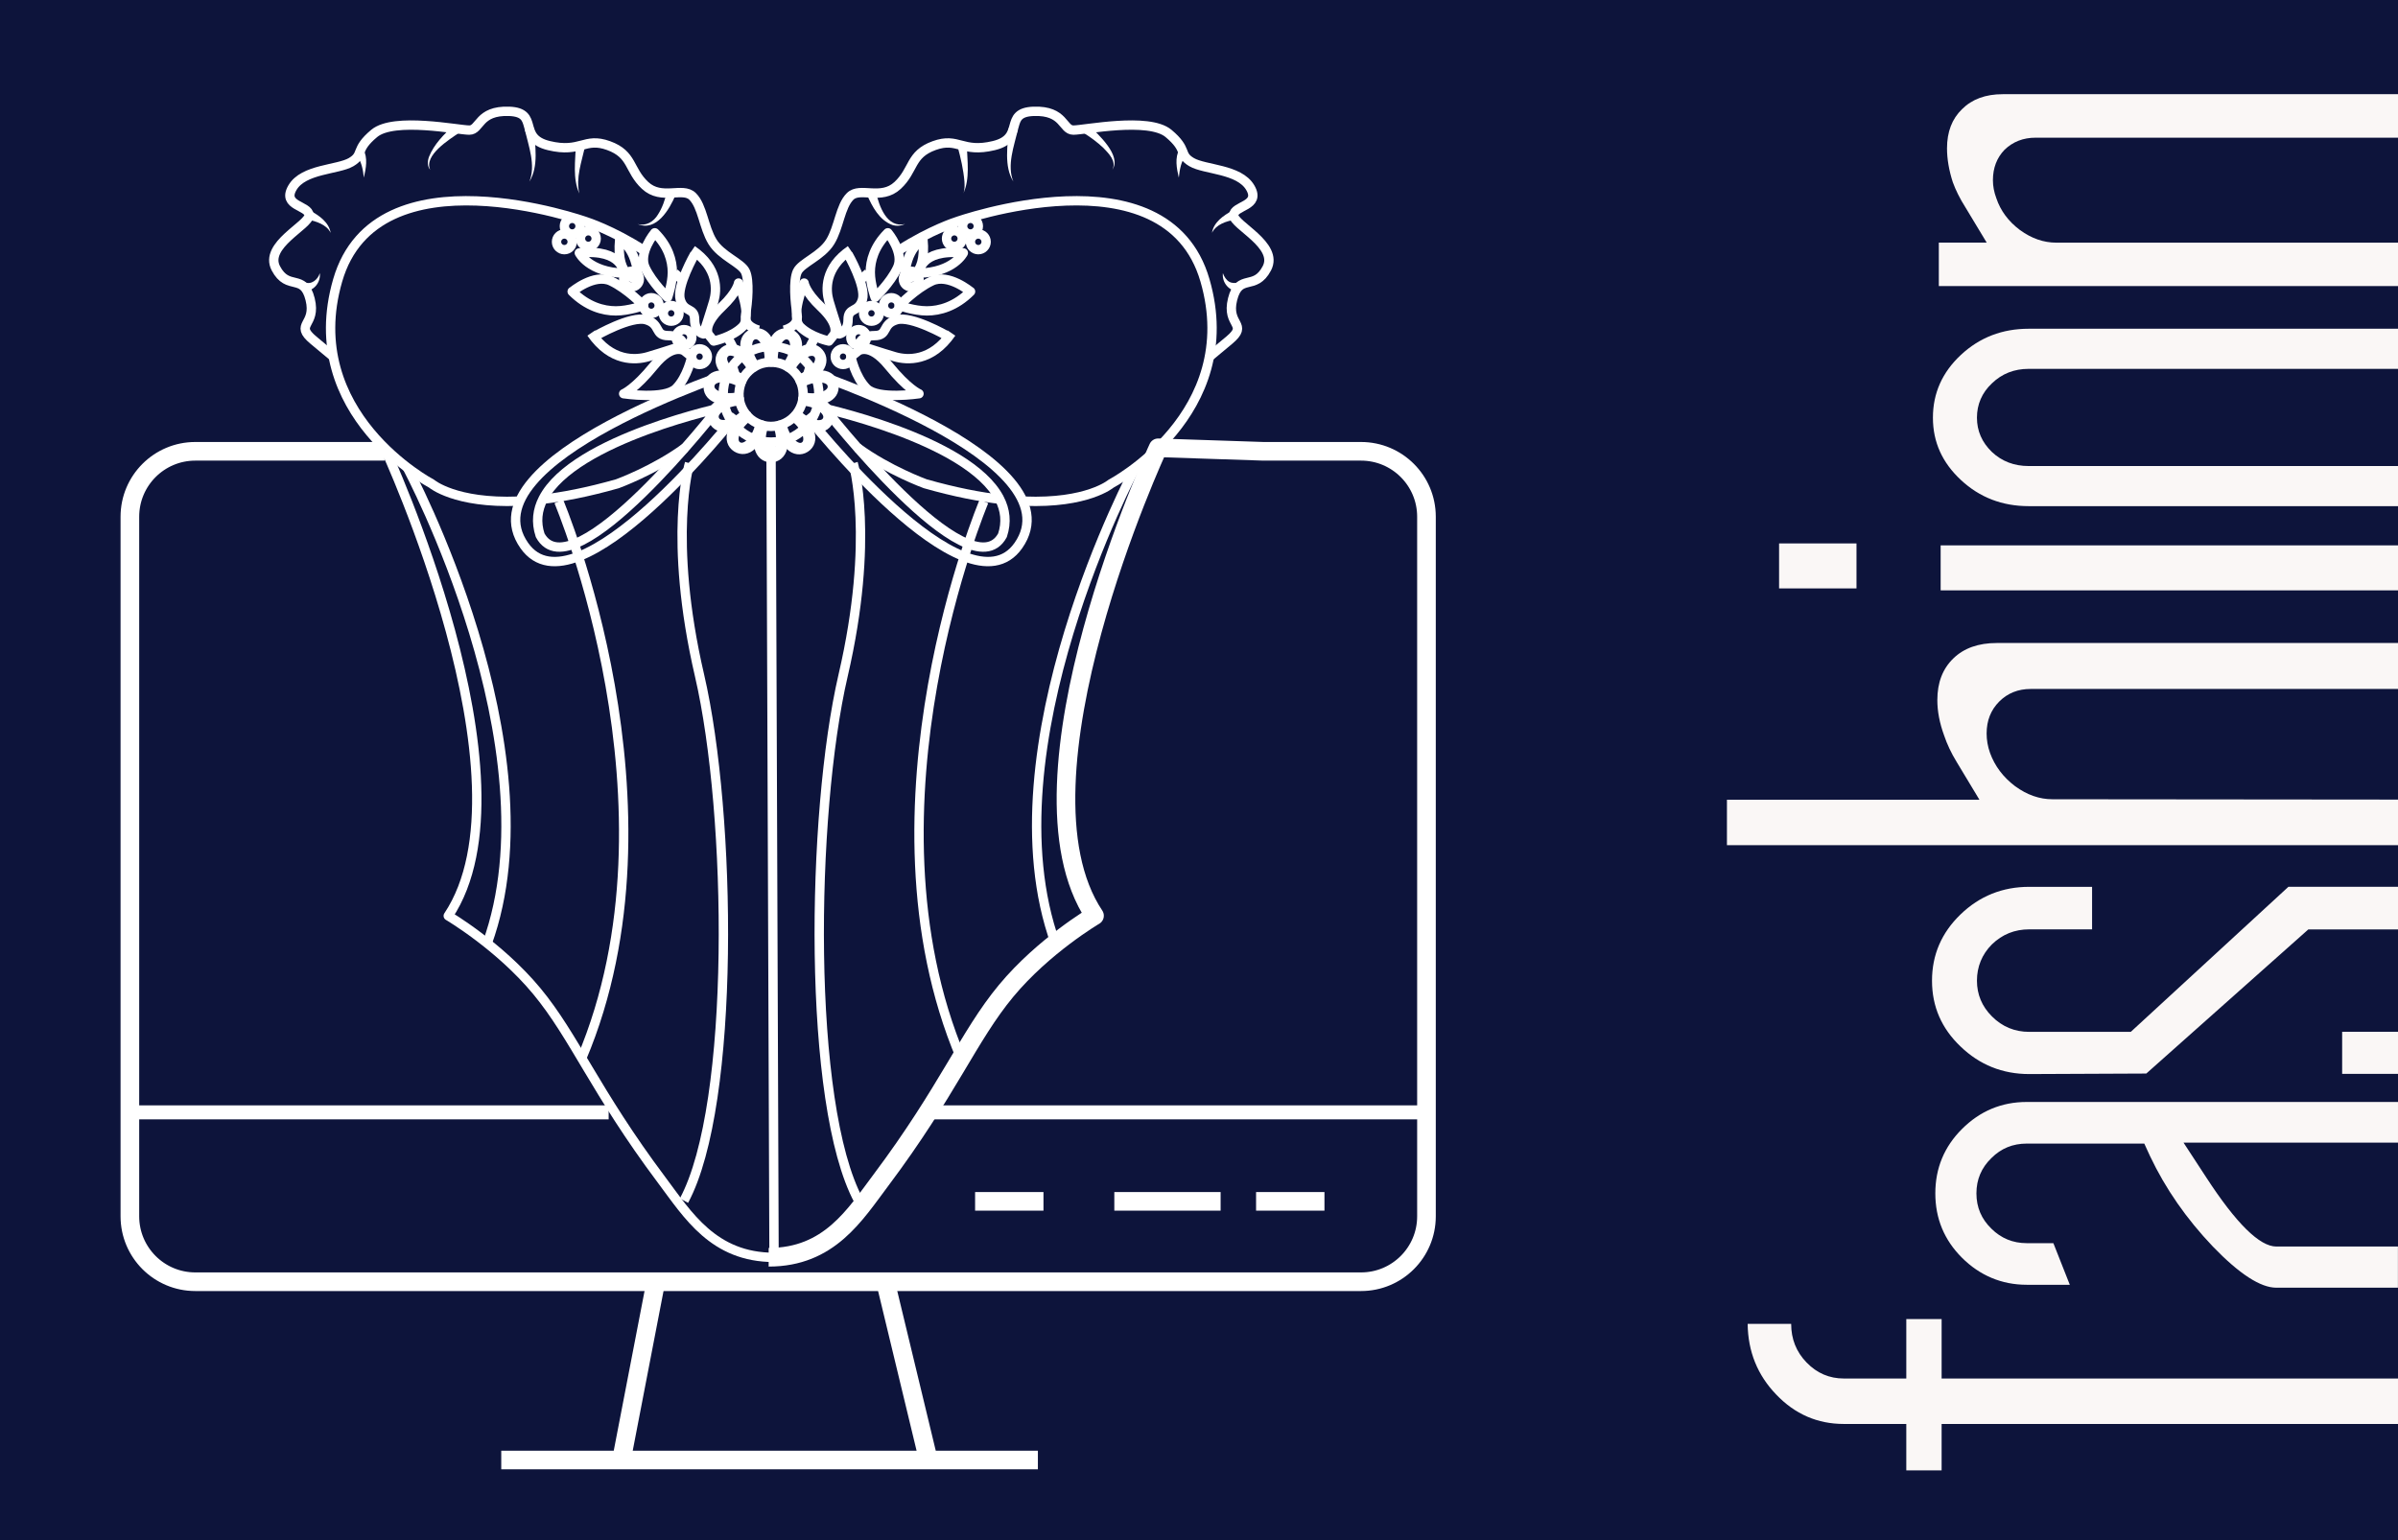 <?xml version="1.0" encoding="UTF-8"?>
<svg id="Layer_1" xmlns="http://www.w3.org/2000/svg" version="1.1" viewBox="0 0 369.28 237.23">
  <!-- Generator: Adobe Illustrator 29.2.1, SVG Export Plug-In . SVG Version: 2.1.0 Build 116)  -->
  <defs>
    <style>
      .st0 {
        stroke-width: 2.87px;
      }

      .st0, .st1, .st2 {
        fill: none;
        stroke: #fff;
        stroke-linejoin: round;
      }

      .st3 {
        fill: #faf7f6;
      }

      .st4 {
        fill: #fff;
      }

      .st5 {
        fill: #0d143b;
      }

      .st1 {
        stroke-width: 2.16px;
      }

      .st2 {
        stroke-width: 1.44px;
      }
    </style>
  </defs>
  <rect class="st5" width="369.28" height="237.23"/>
  <g>
    <line class="st1" x1="142.97" y1="171.35" x2="219.66" y2="171.35"/>
    <line class="st1" x1="20" y1="171.35" x2="93.73" y2="171.35"/>
    <line class="st0" x1="100.99" y1="197.47" x2="95.7" y2="224.9"/>
    <line class="st0" x1="136.36" y1="197.47" x2="142.97" y2="224.9"/>
    <line class="st0" x1="77.19" y1="224.9" x2="159.83" y2="224.9"/>
    <g>
      <line class="st0" x1="150.16" y1="185.06" x2="160.69" y2="185.06"/>
      <line class="st0" x1="171.6" y1="185.06" x2="187.97" y2="185.06"/>
      <line class="st0" x1="193.43" y1="185.06" x2="203.96" y2="185.06"/>
    </g>
    <g>
      <g>
        <path class="st2" d="M116.86,50.86s-2.38-.51-2.04-2.38.61-5.28-.03-6.64-3.71-2.38-5.07-4.6c-1.36-2.21-1.53-5.45-3.06-6.98s-4.77.68-7.32-1.7c-2.55-2.38-1.87-4.77-5.62-6.13-3.74-1.36-4.26,1.19-9.19,0-4.94-1.19-1.36-5.11-6.13-5.28-4.77-.17-4.43,2.89-6.13,2.89s-11.58-2.04-14.64.51c-3.06,2.55-1.53,3.23-3.57,4.43-2.04,1.19-7.32,1.02-9.02,3.92-1.7,2.89,2.55,2.72,2.55,4.26s-6.98,4.6-5.11,8.17c1.87,3.57,4.26.68,5.28,4.77s-2.55,3.74.51,6.3l3.06,2.55"/>
        <path class="st2" d="M111.99,51.84c.47.84.92,1.72,1.33,2.63"/>
        <path class="st2" d="M103.87,42.07c.36.31.73.63,1.09.96"/>
        <path class="st2" d="M83.25,76.94c3.34-.37,7.25-1.12,11.82-2.42,0,0,5.66-2.05,10.46-5.57"/>
        <path class="st2" d="M99.06,38.51c-4.82-3.09-8.76-4.34-8.76-4.34,0,0-32.34-11.58-38.3,9.02-5.96,20.6,14.47,31.32,14.47,31.32,0,0,3.6,3.08,13.35,2.69"/>
        <path class="st2" d="M59.23,69s23.76,51.14,9.8,72.08c0,0,7.83,4.6,13.62,11.58,5.79,6.98,8.98,15.42,19.24,29.11,4.04,5.4,7.99,11.92,17.32,11.92"/>
        <path class="st2" d="M86.05,77.24s19.92,46.98,3.52,85.79"/>
        <path class="st2" d="M62.72,72.03s23.16,43.17,12.31,73.28"/>
        <path class="st2" d="M113.73,57.01s-42.31,13.74-32.99,27.03c7.95,11.33,32.62-20.06,32.62-20.06"/>
        <path class="st2" d="M111.93,62.61s-23.51,4.91-28.29,14.22c-.89,1.72-1.13,3.6-.46,5.62,5,9.27,27.57-19.77,27.57-19.77"/>
        <path class="st2" d="M105.46,54.09s-1.76-1.44-4.74,2.22c-2.98,3.66-4.68,4.34-4.68,4.34,0,0,6.31.95,8.07-.81s2.41-4.89,2.41-4.89l-1.06-.85Z"/>
        <path class="st2" d="M91.78,51.7s5.42-3.12,7.73-2.44c2.3.68,1.22,2.44,3.39,2.44s2.44,1.49,2.44,1.49c0,0-3.66,1.21-5.56,1.76-1.9.55-5.66.82-8.73-3.65"/>
        <path class="st2" d="M88.12,44.92s3.39-2.85,5.96-1.63c2.58,1.22,5.01,3.79,5.01,3.79,0,0-2.27.81-4.25.81s-4.42-.68-6.73-2.98Z"/>
        <path class="st2" d="M89.21,38.96s1.47,2.98,6.83,3.12c0,0-.04-3.79-6.83-3.12Z"/>
        <path class="st2" d="M109.13,51.57s-1.09-1.35,2.01-4.29c2.42-2.29,2.59-3.68,2.59-3.68,0,0,2.19,5.15.6,6.75s-4.42,2.19-4.42,2.19l-.77-.96Z"/>
        <path class="st2" d="M106.97,39.17s-2.82,4.91-2.21,6.99c.61,2.09,2.21,1.1,2.21,3.07s1.35,2.21,1.35,2.21c0,0,1.09-3.31,1.59-5.03s.74-5.13-3.31-7.9"/>
        <path class="st2" d="M100.83,35.86s-2.58,3.07-1.47,5.4c1.1,2.33,3.44,4.54,3.44,4.54,0,0,.74-2.06.74-3.85s-.61-4-2.7-6.09Z"/>
        <path class="st2" d="M95.43,36.85s2.7,1.33,2.82,6.18c0,0-3.44-.04-2.82-6.18Z"/>
        <circle class="st2" cx="103.36" cy="48.27" r="1.21"/>
        <circle class="st2" cx="107.73" cy="54.94" r="1.21"/>
        <circle class="st2" cx="105.33" cy="51.98" r="1.21"/>
        <circle class="st2" cx="100.3" cy="47.07" r="1.21"/>
        <circle class="st2" cx="97.25" cy="42.99" r="1.21"/>
        <circle class="st2" cx="88.12" cy="34.84" r="1.21"/>
        <circle class="st2" cx="86.91" cy="37.25" r="1.21"/>
        <circle class="st2" cx="90.6" cy="36.75" r="1.21"/>
        <path class="st2" d="M106.18,71.36s-3.4,11.39,1.55,32.71c4.95,21.32,5.58,66.03-2.4,80.88"/>
        <line class="st2" x1="118.73" y1="68.1" x2="119.2" y2="194.04"/>
        <path class="st4" d="M47.79,32.47c1.36.71,2.88,1.8,3.13,3.4-.33-.69-.93-1.12-1.56-1.43-.61-.29-1.34-.51-1.99-.59,0,0,.42-1.38.42-1.38h0Z"/>
        <path class="st4" d="M55.93,22.95c.75,1.37.43,2.99.1,4.41-.12-1.14-.32-2.3-.97-3.24-.07-.1-.2-.25-.22-.22l1.08-.95h0Z"/>
        <path class="st4" d="M70.74,20.43c-1.54,1.05-5.51,3.5-4.49,5.72-.47-.52-.42-1.35-.19-1.99.79-1.96,2.3-3.46,3.83-4.88,0,0,.85,1.16.85,1.16h0Z"/>
        <path class="st4" d="M82.22,19.7c.16,2.67.78,5.91-.7,8.27,1.02-2.5-.12-5.47-.7-7.97,0,0,1.41-.3,1.41-.3h0Z"/>
        <path class="st4" d="M90.1,22.54c-.52,2.33-1.46,4.87-.89,7.26-1.05-2.31-.6-5.03-.53-7.52,0,0,1.41.26,1.41.26h0Z"/>
        <path class="st4" d="M104.05,30c-.95,2.25-2.97,5.74-5.87,4.51,1.31.37,2.49-.37,3.14-1.46.66-1.02,1.1-2.27,1.35-3.45,0,0,1.38.4,1.38.4h0Z"/>
        <path class="st4" d="M46.93,43.48c1.01.44,2.04-.42,2.32-1.41.17,1.48-.98,2.83-2.52,2.83,0,0,.2-1.42.2-1.42h0Z"/>
      </g>
      <g>
        <path class="st2" d="M120.71,50.86s2.38-.51,2.04-2.38-.61-5.28.03-6.64,3.71-2.38,5.07-4.6c1.36-2.21,1.53-5.45,3.06-6.98,1.53-1.53,4.77.68,7.32-1.7,2.55-2.38,1.87-4.77,5.62-6.13,3.74-1.36,4.26,1.19,9.19,0,4.94-1.19,1.36-5.11,6.13-5.28,4.77-.17,4.43,2.89,6.13,2.89,1.7,0,11.58-2.04,14.64.51,3.06,2.55,1.53,3.23,3.57,4.43,2.04,1.19,7.32,1.02,9.02,3.92,1.7,2.89-2.55,2.72-2.55,4.26,0,1.53,6.98,4.6,5.11,8.17s-4.26.68-5.28,4.77,2.55,3.74-.51,6.3l-3.06,2.55"/>
        <path class="st2" d="M125.57,51.84c-.47.84-.92,1.72-1.33,2.63"/>
        <path class="st2" d="M133.69,42.07c-.36.31-.73.63-1.09.96"/>
        <path class="st2" d="M154.31,76.94c-3.34-.37-7.25-1.12-11.82-2.42,0,0-5.66-2.05-10.46-5.57"/>
        <path class="st2" d="M138.5,38.51c4.82-3.09,8.76-4.34,8.76-4.34,0,0,32.34-11.58,38.3,9.02,5.96,20.6-14.47,31.32-14.47,31.32,0,0-3.6,3.08-13.35,2.69"/>
        <path class="st0" d="M118.37,193.67c9.33,0,13.27-6.52,17.32-11.92,10.26-13.69,13.45-22.13,19.24-29.11,5.79-6.98,13.62-11.58,13.62-11.58-13.96-20.94,9.8-72.08,9.8-72.08l16.2.54h15.04c5.57,0,10.08,4.51,10.08,10.08v107.76c0,5.57-4.51,10.08-10.08,10.08H30.08c-5.57,0-10.08-4.51-10.08-10.08v-107.76c0-5.57,4.51-10.08,10.08-10.08h29.14"/>
        <path class="st2" d="M151.52,77.24s-19.92,46.98-3.52,85.79"/>
        <path class="st2" d="M174.84,72.03s-23.16,43.17-12.31,73.28"/>
        <path class="st2" d="M123.83,57.01s42.31,13.74,32.99,27.03c-7.95,11.33-32.62-20.06-32.62-20.06"/>
        <path class="st2" d="M125.63,62.61s23.51,4.91,28.29,14.22c.89,1.72,1.13,3.6.46,5.62-5,9.27-27.57-19.77-27.57-19.77"/>
        <path class="st2" d="M132.1,54.09s1.76-1.44,4.74,2.22c2.98,3.66,4.68,4.34,4.68,4.34,0,0-6.31.95-8.07-.81-1.76-1.76-2.41-4.89-2.41-4.89l1.06-.85Z"/>
        <path class="st2" d="M145.79,51.7s-5.42-3.12-7.73-2.44-1.22,2.44-3.39,2.44c-2.17,0-2.44,1.49-2.44,1.49,0,0,3.66,1.21,5.56,1.76,1.9.55,5.66.82,8.73-3.65"/>
        <path class="st2" d="M149.45,44.92s-3.39-2.85-5.96-1.63c-2.58,1.22-5.01,3.79-5.01,3.79,0,0,2.27.81,4.25.81,1.98,0,4.42-.68,6.73-2.98Z"/>
        <path class="st2" d="M148.35,38.96s-1.47,2.98-6.83,3.12c0,0,.04-3.79,6.83-3.12Z"/>
        <path class="st2" d="M128.43,51.57s1.09-1.35-2.01-4.29c-2.42-2.29-2.59-3.68-2.59-3.68,0,0-2.19,5.15-.6,6.75,1.6,1.6,4.42,2.19,4.42,2.19l.77-.96Z"/>
        <path class="st2" d="M130.6,39.17s2.82,4.91,2.21,6.99c-.61,2.09-2.21,1.1-2.21,3.07,0,1.96-1.35,2.21-1.35,2.21,0,0-1.09-3.31-1.59-5.03s-.74-5.13,3.31-7.9"/>
        <path class="st2" d="M136.73,35.86s2.58,3.07,1.47,5.4c-1.1,2.33-3.44,4.54-3.44,4.54,0,0-.74-2.06-.74-3.85,0-1.79.61-4,2.7-6.09Z"/>
        <path class="st2" d="M142.13,36.85s-2.7,1.33-2.82,6.18c0,0,3.44-.04,2.82-6.18Z"/>
        <circle class="st2" cx="134.2" cy="48.27" r="1.21"/>
        <circle class="st2" cx="129.83" cy="54.94" r="1.21"/>
        <circle class="st2" cx="132.23" cy="51.98" r="1.21"/>
        <circle class="st2" cx="137.26" cy="47.07" r="1.21"/>
        <circle class="st2" cx="140.32" cy="42.99" r="1.21"/>
        <circle class="st2" cx="149.45" cy="34.84" r="1.21"/>
        <circle class="st2" cx="150.65" cy="37.25" r="1.21"/>
        <circle class="st2" cx="146.97" cy="36.75" r="1.21"/>
        <path class="st2" d="M131.38,71.36s3.4,11.39-1.55,32.71c-4.95,21.32-5.58,66.03,2.4,80.88"/>
        <path class="st4" d="M190.19,33.84c-1.34.23-2.88.7-3.55,2.02.25-1.6,1.76-2.68,3.13-3.4,0,0,.42,1.38.42,1.38h0Z"/>
        <path class="st4" d="M182.71,23.9c-.85.83-1.04,2.27-1.18,3.46-.33-1.42-.65-3.03.1-4.41,0,0,1.08.95,1.08.95h0Z"/>
        <path class="st4" d="M167.66,19.27c1.47,1.45,5.1,4.69,3.64,6.88.67-1.29-.54-2.49-1.37-3.35-.94-.9-2.03-1.69-3.12-2.37l.85-1.16h0Z"/>
        <path class="st4" d="M156.75,20c-.59,2.5-1.72,5.47-.7,7.97-1.48-2.36-.86-5.61-.7-8.27,0,0,1.41.3,1.41.3h0Z"/>
        <path class="st4" d="M148.88,22.28c.07,2.48.52,5.21-.53,7.52.23-.58.2-1.21.17-1.82-.15-1.84-.58-3.67-1.06-5.44,0,0,1.41-.26,1.41-.26h0Z"/>
        <path class="st4" d="M134.89,29.6c.49,2.14,1.68,5.58,4.49,4.91-.59.27-1.31.36-1.98.14-2-.75-3.07-2.8-3.89-4.66,0,0,1.38-.4,1.38-.4h0Z"/>
        <path class="st4" d="M190.84,44.91c-1.54,0-2.69-1.36-2.52-2.83.19.53.51,1.07.99,1.33.38.22.97.24,1.33.08,0,0,.2,1.42.2,1.42h0Z"/>
      </g>
      <g>
        <path class="st2" d="M118.75,53.37c4.07,0,7.36,3.31,7.35,7.38,0,4.07-3.31,7.36-7.38,7.35-4.07,0-7.36-3.31-7.35-7.38,0-4.07,3.31-7.36,7.38-7.35Z"/>
        <path class="st2" d="M121.73,56.1l-.32.47-.07-.04.31-.48c.57-.91.99-1.87,1.02-2.74.03-.95-.41-1.64-1.18-1.87-.77-.22-1.52.12-2,.93-.45.75-.62,1.76-.64,2.85v.57s-.09,0-.09,0v-.57c-.01-1.09.14-2.11.58-2.87.49-.87,1.3-1.23,2.17-.98.86.26,1.34,1,1.29,1.99-.05.88-.47,1.83-1.07,2.74ZM121.48,55.95l-.29.49c-.65-.39-1.4-.59-2.16-.63l.02-.57c.02-2.21,1.12-4,2.4-3.63,1.26.39,1.23,2.47.04,4.35Z"/>
        <path class="st2" d="M123.76,58.45l-.53.23-.04-.08.52-.24c.97-.46,1.85-1.05,2.33-1.76.54-.78.54-1.6.02-2.21-.52-.6-1.33-.73-2.19-.3-.78.38-1.47,1.13-2.07,2.04l-.31.48-.08-.04.3-.49c.59-.92,1.28-1.71,2.05-2.09.89-.47,1.77-.33,2.35.35.59.67.59,1.57.01,2.37-.51.72-1.39,1.28-2.38,1.73ZM123.64,58.19l-.51.25c-.35-.68-.87-1.26-1.48-1.71l.33-.47c1.22-1.84,3.12-2.75,3.98-1.75.85,1.01-.3,2.74-2.31,3.68Z"/>
        <path class="st2" d="M124.2,61.53l-.56-.09v-.09s.58.08.58.08c1.08.14,2.12.12,2.9-.22.89-.36,1.33-1.05,1.21-1.84-.1-.79-.72-1.34-1.68-1.44-.85-.1-1.85.16-2.85.6l-.52.24-.04-.08.52-.25c.99-.45,2.01-.75,2.86-.66.99.09,1.67.68,1.79,1.57.13.89-.35,1.63-1.28,2-.79.33-1.86.33-2.93.17ZM124.24,61.24l-.57-.06c.06-.76-.05-1.53-.32-2.24l.53-.22c2.02-.9,4.11-.63,4.29.68.18,1.31-1.75,2.14-3.93,1.84Z"/>
        <path class="st2" d="M122.9,64.36l-.42-.38.06-.06.43.38c.83.7,1.71,1.24,2.56,1.39.94.18,1.69-.17,2.02-.9.34-.73.11-1.52-.64-2.12-.65-.54-1.67-.86-2.73-1.03l-.57-.08v-.09s.58.07.58.07c1.08.15,2.08.45,2.77.99.78.61,1.03,1.47.65,2.28-.37.82-1.18,1.19-2.16.99-.85-.16-1.73-.72-2.55-1.44ZM123.09,64.13l-.44-.36c.46-.6.8-1.3.95-2.05l.56.1c2.18.33,3.78,1.68,3.24,2.89-.55,1.2-2.63.86-4.31-.58Z"/>
        <path class="st2" d="M120.29,66.04l-.15-.55.08-.02.16.55c.32,1.04.76,1.96,1.4,2.55.7.65,1.51.77,2.18.33.67-.43.91-1.22.61-2.12-.26-.82-.93-1.63-1.73-2.35l-.43-.37.06-.06.44.37c.83.71,1.5,1.5,1.79,2.34.32.93.07,1.79-.68,2.27-.75.48-1.63.37-2.35-.33-.63-.59-1.07-1.54-1.37-2.59ZM120.56,65.94l-.18-.54c.71-.26,1.38-.66,1.9-1.22l.42.39c1.66,1.47,2.27,3.46,1.17,4.19-1.11.71-2.68-.7-3.32-2.81Z"/>
        <path class="st2" d="M117.17,66.03l.17-.55.08.02-.16.55c-.29,1.04-.42,2.07-.2,2.91.24.92.86,1.45,1.65,1.46.8,0,1.42-.54,1.66-1.46.22-.84.1-1.87-.19-2.91l-.16-.55.08-.02.17.55c.31,1.05.45,2.07.24,2.93-.23.97-.91,1.54-1.8,1.55-.89-.02-1.57-.58-1.8-1.55-.21-.85-.06-1.88.25-2.93ZM117.45,66.1l.14-.55c.73.18,1.53.18,2.26,0l.14.55c.6,2.13.04,4.14-1.28,4.16-1.32-.02-1.87-2.03-1.27-4.17Z"/>
        <path class="st2" d="M114.56,64.34l.44-.37.06.06-.43.37c-.81.72-1.48,1.52-1.74,2.34-.3.9-.07,1.69.6,2.12.67.43,1.48.32,2.18-.33.64-.59,1.09-1.51,1.41-2.54l.16-.55.08.02-.15.55c-.31,1.05-.75,2-1.38,2.59-.72.7-1.6.81-2.36.33-.75-.48-1-1.34-.68-2.27.29-.83.97-1.62,1.8-2.33ZM114.76,64.56l.42-.39c.52.56,1.19.96,1.9,1.22l-.18.54c-.64,2.11-2.21,3.52-3.33,2.8-1.1-.73-.48-2.71,1.19-4.18Z"/>
        <path class="st2" d="M113.28,61.51l.57-.07v.09s-.55.08-.55.08c-1.06.16-2.08.48-2.73,1.02-.74.6-.98,1.39-.64,2.11.33.73,1.07,1.08,2.02.9.85-.15,1.73-.68,2.56-1.38l.43-.38.06.06-.43.38c-.82.72-1.71,1.28-2.56,1.44-.98.2-1.79-.18-2.16-1-.38-.81-.12-1.67.66-2.28.69-.54,1.69-.84,2.77-.98ZM113.32,61.8l.56-.1c.15.74.48,1.45.94,2.05l-.45.36c-1.69,1.43-3.76,1.77-4.31.56-.53-1.21,1.07-2.55,3.25-2.88Z"/>
        <path class="st2" d="M113.72,58.44l.52.25-.04.08-.52-.24c-1-.44-1.99-.71-2.84-.61-.95.1-1.57.64-1.68,1.43-.12.79.32,1.48,1.21,1.85.78.34,1.83.36,2.9.23l.57-.08v.09s-.55.09-.55.09c-1.07.16-2.15.15-2.93-.18-.93-.37-1.41-1.12-1.27-2,.12-.89.8-1.48,1.79-1.56.85-.09,1.87.21,2.86.67ZM113.61,58.7l.53.22c-.27.7-.39,1.47-.33,2.24l-.57.06c-2.19.29-4.11-.55-3.93-1.86.19-1.31,2.28-1.57,4.29-.66Z"/>
        <path class="st2" d="M115.76,56.09l.3.49-.08.04-.31-.48c-.6-.91-1.29-1.66-2.06-2.05-.85-.43-1.66-.31-2.19.29-.53.6-.53,1.42.01,2.21.48.71,1.35,1.3,2.32,1.76l.52.24-.04.08-.53-.23c-.99-.45-1.86-1.02-2.37-1.74-.57-.81-.57-1.7.02-2.37.59-.68,1.46-.81,2.35-.34.77.39,1.46,1.18,2.05,2.1ZM115.52,56.25l.32.47c-.61.45-1.14,1.03-1.49,1.7l-.51-.26c-2.01-.95-3.15-2.68-2.3-3.69.87-1,2.76-.08,3.97,1.77Z"/>
        <path class="st2" d="M118.75,55.21v.57s-.1,0-.1,0v-.57c-.01-1.08-.18-2.1-.62-2.85-.48-.82-1.23-1.16-2-.94-.77.22-1.22.91-1.18,1.87.02.86.44,1.82,1.01,2.74l.31.48-.07.04-.32-.48c-.59-.92-1.02-1.86-1.06-2.74-.05-.99.44-1.74,1.3-1.99.86-.24,1.67.11,2.16.99.44.76.59,1.78.58,2.87ZM118.45,55.23l.02.57c-.76.04-1.51.24-2.17.63l-.29-.49c-1.18-1.88-1.21-3.96.06-4.35,1.27-.37,2.37,1.43,2.39,3.64Z"/>
      </g>
    </g>
  </g>
  <g>
    <path class="st3" d="M369.28,123.17l-53.22-.05c-1.99,0-3.9-.67-5.74-2.01-1.84-1.39-3.13-3.1-3.87-5.14-.35-.99-.52-1.99-.52-2.98,0-1.99.65-3.62,1.94-4.92,1.29-1.29,2.91-1.94,4.84-1.94h56.57v-7.08h-61.78c-2.83,0-5.07.79-6.7,2.38-1.64,1.59-2.46,3.72-2.46,6.41,0,1.74.35,3.55,1.04,5.44.45,1.34,1.09,2.71,1.94,4.1l3.5,5.81h-38.88v7h103.35v-7.02Z"/>
    <path class="st3" d="M369.28,212.35h-70.28v-9.16h-5.44v9.16h-9.61c-2.24,0-4.15-.82-5.74-2.46-1.59-1.64-2.38-3.62-2.38-5.96h-6.7c.05,4.27,1.52,7.9,4.39,10.88,2.88,3.03,6.36,4.54,10.43,4.54h9.61v7.15h5.44v-7.15h70.28v-7Z"/>
    <path class="st3" d="M369.28,192.02h-18.73c-2.58,0-6.18-3.55-10.8-10.65l-3.5-5.36h33.03v-6.26h-57.17c-3.87,0-7.2,1.39-9.98,4.17-2.73,2.73-4.1,6.03-4.1,9.91s1.37,7.18,4.1,9.91,6.11,4.17,9.98,4.17h6.63l-2.53-6.41h-4.1c-2.13,0-3.95-.75-5.44-2.23-1.54-1.49-2.31-3.3-2.31-5.44s.77-3.95,2.31-5.44c1.49-1.49,3.3-2.23,5.44-2.23h18.1l.89,1.94c2.38,5.02,5.61,9.66,9.68,13.93,4.07,4.22,7.33,6.33,9.76,6.33h18.73v-6.33Z"/>
    <g>
      <path class="st3" d="M369.28,136.6h-16.87l-24.28,22.35h-15.64c-2.24,0-4.15-.79-5.74-2.38-1.54-1.54-2.31-3.38-2.31-5.51s.77-4.05,2.31-5.59c1.59-1.54,3.5-2.31,5.74-2.31h9.68v-6.55h-9.68c-4.12,0-7.65,1.42-10.58,4.25-2.93,2.83-4.39,6.23-4.39,10.21s1.47,7.35,4.39,10.13c2.93,2.83,6.46,4.25,10.58,4.25l18.03-.08,24.95-22.2h13.81v-6.55Z"/>
      <rect class="st3" x="360.68" y="158.94" width="8.6" height="6.48"/>
    </g>
    <g>
      <rect class="st3" x="298.85" y="84.01" width="70.43" height="6.93"/>
      <rect class="st3" x="273.97" y="83.71" width="11.92" height="6.93"/>
    </g>
    <path class="st3" d="M369.28,71.79h-56.87c-2.23,0-4.12-.72-5.66-2.16-1.54-1.49-2.31-3.25-2.31-5.29s.77-3.85,2.31-5.29c1.54-1.49,3.43-2.23,5.66-2.23h56.87v-6.18h-56.87c-4.07,0-7.55,1.34-10.43,4.02-2.88,2.68-4.32,5.91-4.32,9.68s1.44,6.93,4.32,9.61c2.88,2.68,6.36,4.02,10.43,4.02h56.87v-6.18Z"/>
    <path class="st3" d="M369.28,37.38h-52.62c-1.94,0-3.8-.64-5.59-1.94-1.79-1.34-3-2.98-3.65-4.92-.35-.94-.52-1.86-.52-2.76,0-1.89.6-3.45,1.79-4.69,1.29-1.24,2.88-1.86,4.77-1.86h55.83v-6.7h-60.89c-2.63,0-4.72.77-6.26,2.31-1.54,1.49-2.31,3.5-2.31,6.03,0,1.64.3,3.38.89,5.21.45,1.24,1.09,2.53,1.94,3.87l3.28,5.44h-7.37v6.7h70.72v-6.7Z"/>
  </g>
</svg>